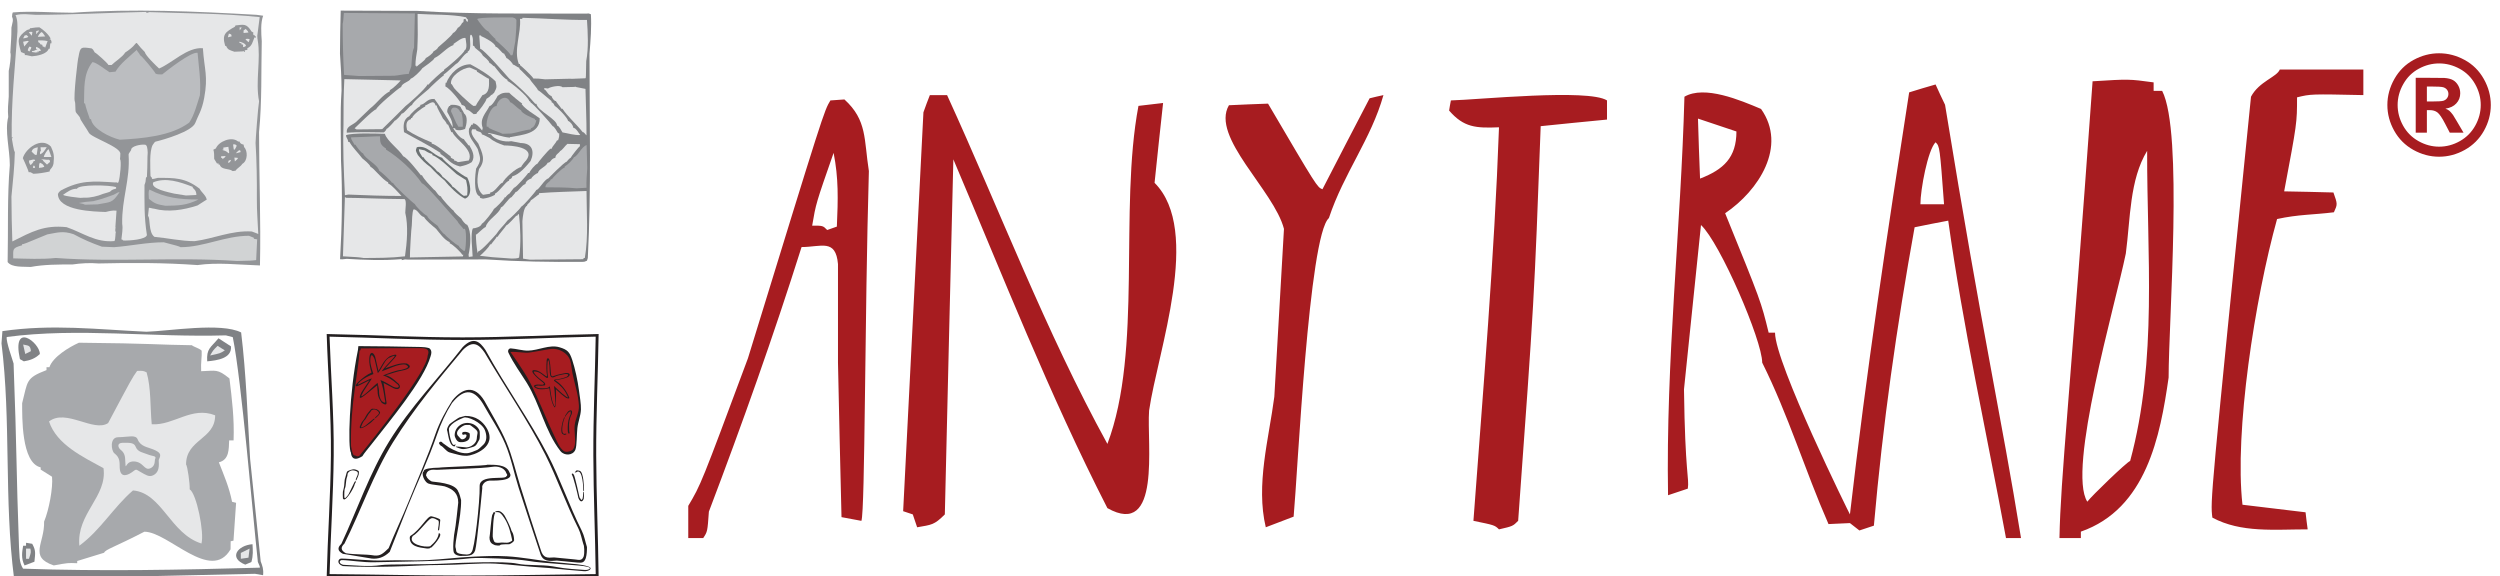 <?xml version="1.0" encoding="UTF-8" standalone="no"?> <svg xmlns="http://www.w3.org/2000/svg" xmlns:xlink="http://www.w3.org/1999/xlink" xmlns:serif="http://www.serif.com/" width="100%" height="100%" viewBox="0 0 217 50" version="1.1" xml:space="preserve" style="fill-rule:evenodd;clip-rule:evenodd;stroke-linejoin:round;stroke-miterlimit:2;"><rect id="Artboard2" x="0" y="0" width="216.542" height="50" style="fill:none;"></rect><clipPath id="_clip1"><rect id="Artboard21" serif:id="Artboard2" x="0" y="0" width="216.542" height="50"></rect></clipPath><g clip-path="url(#_clip1)"><g><rect id="Horizontal" x="0" y="0.611" width="216.542" height="50" style="fill:none;"></rect><path d="M59.741,46.703l0,-2.794c1.102,-1.86 1.102,-1.86 5.181,-12.812c6.595,-21.445 6.595,-21.445 7.157,-22.379c0.404,-0.03 0.813,-0.06 1.217,-0.086c1.983,1.802 1.689,3.465 2.123,6.216c-0.366,12.631 -0.327,29.48 -0.649,30.362c-0.583,-0.115 -1.152,-0.223 -1.727,-0.322c-0.112,-4.473 -0.212,-8.943 -0.306,-13.412l0,-8.554c-0.198,-2.235 -1.456,-1.478 -3.161,-1.478c-2.445,7.74 -5.128,15.284 -8.045,22.966c-0.123,1.736 -0.123,1.736 -0.491,2.293l-1.299,-0Zm12.059,-26.738c-0.37,-0.38 -0.37,-0.38 -1.304,-0.38c0.325,-1.916 0.325,-1.916 1.86,-6.315c0.434,2.181 0.39,4.012 0.283,6.399c-0.283,0.099 -0.56,0.196 -0.839,0.296Zm102.32,26.738c-1.715,-9.292 -3.725,-18.288 -5.014,-27.551c-0.977,0.181 -1.956,0.378 -2.918,0.575c-1.565,8.675 -2.754,17.016 -3.535,25.9c-0.419,0.141 -0.838,0.279 -1.258,0.417c-0.275,-0.22 -0.56,-0.43 -0.821,-0.64l-0,-0.756c1.423,-12.349 3.238,-24.434 5.141,-36.63c0.751,-0.236 1.518,-0.465 2.293,-0.686c0.261,0.589 0.538,1.174 0.822,1.762c3.334,20.427 4.833,26.739 6.594,37.609l-1.304,-0Zm-7.429,-28.973c-0,-1.273 0.643,-4.712 1.317,-5.382c0.361,0.363 0.361,0.363 0.735,5.382l-2.052,-0Zm12.07,28.973c0.098,-5.308 0.883,-11.849 2.875,-39.647c3.159,-0.197 3.159,-0.197 5.299,0.095l0,0.737l0.741,0c1.841,3.58 0.56,19.869 0.56,24.884c-0.728,5.088 -1.931,11.387 -7.617,13.374l0,0.557l-1.858,-0Zm2.417,-3.157c-1.761,-2.737 2.429,-17.088 3.343,-21.543c0.403,-3.033 0.317,-6.387 1.851,-8.911c-0.023,8.981 0.915,18.089 -1.475,26.919c-0.313,0.111 -3.328,3.015 -3.719,3.535Zm-51.065,2.403c-0.376,-0.363 -0.376,-0.363 -2.22,-0.741c0.837,-11.316 1.816,-22.911 2.22,-34.159c-2.012,0.084 -3.059,0.014 -4.33,-1.453c0.042,-0.294 0.098,-0.586 0.154,-0.88c2.319,-0.056 11.93,-1.035 13.551,-0l0,1.662c-1.928,0.182 -3.841,0.378 -5.756,0.573c-0.558,15.034 -0.558,15.034 -1.956,34.257c-0.461,0.462 -0.461,0.462 -1.663,0.741Zm67.775,-39.916l7.251,-0l-0,2.222c-4.554,-0.097 -4.554,-0.097 -5.756,0.195c-0,2.222 -0,2.222 -1.118,8.16c1.425,0.028 2.85,0.056 4.276,0.098c0.363,1.019 0.363,1.019 0.042,1.718c-1.788,0.223 -3.088,0.182 -4.933,0.586c-1.928,6.916 -3.716,18.498 -3.003,24.799c1.816,0.21 3.647,0.433 5.476,0.657c0.056,0.489 0.112,0.978 0.183,1.481c-2.851,-0 -5.784,0.322 -8.272,-1.02c-0.182,-1.481 -0.182,-1.481 3.353,-36.535c0.7,-1.327 2.25,-1.704 2.501,-2.361Zm-118.28,39.735c-0.125,-0.377 -0.251,-0.755 -0.378,-1.118c-0.279,-0.099 -0.558,-0.195 -0.837,-0.279c0.586,-11.541 1.172,-23.081 1.76,-34.62c0.181,-0.505 0.363,-1.007 0.559,-1.496l1.494,-0c4.569,9.989 8.579,20.566 13.916,30.275c3.074,-8.103 0.992,-20.327 2.696,-29.339c0.713,-0.084 1.426,-0.168 2.138,-0.252c-0.251,2.306 -0.502,4.612 -0.74,6.93c4.149,4.15 0.264,14.642 -0.475,19.77c-0.21,2.877 1.076,11.106 -3.619,8.466c-5.071,-9.919 -9.067,-20.146 -13.371,-30.275c-0.251,10.268 -0.502,20.537 -0.74,30.82c-0.936,0.936 -1.145,0.893 -2.403,1.118Zm30.262,0c-0.88,-3.688 0.264,-7.67 0.741,-11.331c0.279,-4.862 0.558,-9.725 0.837,-14.572c-0.865,-3.339 -6.385,-7.978 -4.777,-10.73c1.132,-0.056 2.263,-0.099 3.394,-0.14c4.262,7.252 4.262,7.252 4.723,7.433c1.355,-2.641 2.725,-5.267 4.093,-7.894c0.392,-0.097 0.796,-0.196 1.202,-0.279c-1.076,3.827 -3.437,6.762 -4.736,10.674c-1.746,1.524 -2.712,22.2 -3.06,25.916c-0.811,0.307 -1.621,0.616 -2.417,0.923Zm50.704,-1.12l-0,0.756c-0.629,0.029 -1.244,0.057 -1.861,0.085c-2.068,-4.723 -3.462,-9.416 -5.754,-14.013c-0,-1.931 -3.662,-10.411 -5.314,-11.946c-0.499,4.752 -0.987,9.498 -1.475,14.265c0.095,7.336 0.47,7.695 0.332,8.618c-0.572,0.184 -1.145,0.376 -1.716,0.573c-0.199,-11.735 1.115,-23.176 1.423,-34.592c1.744,-1.02 4.858,0.306 6.65,1.063c2.292,3.238 -0.207,7.086 -3.117,9.053c3.117,7.669 3.117,7.669 3.777,10.367l0.553,-0c0,2.639 6.485,15.771 6.502,15.771Zm-13.01,-29.145c-0.075,-1.747 -0.126,-3.473 -0.18,-5.209c1.103,0.363 2.217,0.739 3.338,1.118c0,2.262 -1.108,3.301 -3.158,4.091Zm64.148,-10.878c0.772,0 1.509,0.192 2.216,0.578c0.707,0.385 1.264,0.936 1.668,1.656c0.404,0.719 0.606,1.471 0.606,2.254c-0,0.784 -0.199,1.529 -0.595,2.237c-0.397,0.708 -0.95,1.263 -1.66,1.659c-0.708,0.395 -1.453,0.594 -2.235,0.594c-0.781,0 -1.525,-0.199 -2.235,-0.594c-0.708,-0.396 -1.263,-0.951 -1.658,-1.659c-0.396,-0.708 -0.595,-1.453 -0.595,-2.237c0,-0.783 0.202,-1.535 0.606,-2.254c0.404,-0.72 0.961,-1.271 1.667,-1.656c0.708,-0.386 1.447,-0.578 2.215,-0.578Zm0.007,0.881c-0.618,-0 -1.21,0.154 -1.775,0.463c-0.567,0.307 -1.014,0.752 -1.339,1.33c-0.328,0.576 -0.491,1.184 -0.491,1.814c0,0.631 0.161,1.232 0.478,1.802c0.319,0.57 0.762,1.015 1.334,1.335c0.569,0.32 1.167,0.481 1.793,0.481c0.629,0 1.227,-0.161 1.796,-0.481c0.569,-0.32 1.012,-0.765 1.332,-1.335c0.32,-0.57 0.481,-1.171 0.481,-1.802c0,-0.63 -0.162,-1.238 -0.489,-1.814c-0.325,-0.578 -0.774,-1.023 -1.342,-1.33c-0.568,-0.309 -1.161,-0.463 -1.778,-0.463Zm-2.035,6.01l0,-4.762l0.969,-0c0.907,-0 1.414,0.004 1.522,0.013c0.321,0.024 0.57,0.088 0.749,0.189c0.178,0.1 0.325,0.252 0.444,0.456c0.119,0.205 0.18,0.434 0.18,0.685c0,0.341 -0.113,0.635 -0.34,0.88c-0.223,0.245 -0.538,0.396 -0.946,0.455c0.145,0.054 0.257,0.115 0.335,0.179c0.078,0.062 0.186,0.186 0.322,0.365c0.036,0.047 0.153,0.241 0.352,0.581l0.563,0.959l-1.194,-0l-0.401,-0.772c-0.267,-0.519 -0.492,-0.847 -0.668,-0.982c-0.174,-0.135 -0.397,-0.202 -0.668,-0.202l-0.25,0l0,1.956l-0.969,-0Zm0.969,-2.706l0.393,-0c0.558,-0 0.903,-0.022 1.039,-0.064c0.135,-0.043 0.24,-0.117 0.319,-0.225c0.08,-0.109 0.118,-0.23 0.118,-0.367c-0,-0.134 -0.038,-0.253 -0.115,-0.354c-0.076,-0.104 -0.184,-0.178 -0.325,-0.224c-0.142,-0.044 -0.486,-0.065 -1.036,-0.065l-0.393,-0l0,1.299Z" style="fill:#a71c20;"></path><path d="M2.666,23.172c-0.633,-0.042 -1.631,0.07 -2.004,-0.425c0.061,-2.846 -0.043,-5.657 0.19,-8.409c0,-1.353 -0.45,-2.994 -0.138,-4.182c-0.061,-0.617 0,-1.18 0.044,-1.771l-0,-2.23c0.069,-0.286 0.242,-1.397 0.138,-1.597c0.053,-1.084 0.096,-1.172 0.096,-2.161c0.069,-0.399 0.208,-0.659 0.052,-0.937c0.017,-0.269 0.017,-0.269 0.069,-0.382c1.658,-0.139 3.48,0.026 5.181,0.026c5.277,-0.364 10.631,-0.121 15.977,0.182c0.19,0.026 0.381,0.053 0.572,0.078c-0.234,0.625 -0.174,1.485 -0.122,2.205c-0.06,2.612 0.027,5.215 -0.234,7.897c-0,3.81 0.165,7.688 0.078,11.576c-1.84,-0.06 -3.679,-0.286 -5.424,-0.034c-2.889,-0.209 -5.762,-0.209 -8.582,-0.139c-0.755,-0.07 -1.553,-0.017 -2.265,0.086c-1.241,0 -2.482,0 -3.628,0.217" style="fill:#939598;"></path><path d="M20.578,22.653c-5.277,-0.365 -10.553,0.121 -15.741,-0.261c-1.216,0.131 -2.526,0.061 -3.689,0.035c-0,-0.824 -0.104,-0.885 0.764,-1.136l-0,-0.087c0.19,-0.026 0.19,-0.026 2.195,-0.859c0.894,-0.156 1.345,-0.33 2.282,-0.017c0.79,0.433 1.528,0.754 2.456,1.084c0.347,0.009 0.703,0.026 1.059,0.044c1.397,-0.105 2.864,-0.426 4.313,-0.426c1.267,0.33 1.267,0.33 1.458,0.426c2.013,-0 3.861,-0.99 5.935,-0.99c0.139,0.052 0.278,0.113 0.425,0.173l0,0.087c0.097,0.018 0.192,0.035 0.287,0.052c-0.034,0.6 -0.06,1.198 -0.087,1.797c-0.433,0.052 -0.433,0.052 -1.657,0.078" style="fill:#d1d3d4;"></path><path d="M22.348,3.395c0.012,0.049 0.038,0.063 0.018,0.079c0.295,1.657 -0.217,3.61 0.121,5.319c-0.087,0.466 -0.313,3.471 -0.304,3.618c0.097,1.536 0.124,3.237 0.113,4.887c-0.007,0.998 0.078,2.004 0.122,3.011c-0.174,-0.053 -0.217,-0.104 -0.564,-0.217c-1.762,-0.105 -3.298,0.625 -4.956,0.841c-1.18,0 -2.386,-0.277 -3.488,-0.372c-0.551,-0.368 -0.35,-1.734 -0.564,-1.805c0.026,-0.244 0.052,-0.486 0.078,-0.721c0.183,0.009 0.321,0.078 0.443,0.078c1.206,0.33 2.551,0.122 3.774,-0.278c0.608,-0.373 0.678,-0.451 0.799,-0.494c-0.033,-0.357 -0.456,-0.643 -0.616,-0.964c-1.259,-0.972 -2.196,-0.937 -3.628,-0.937c-0.373,0.096 -0.373,0.096 -0.52,0.096c0.008,-0.026 0.017,-0.052 0.026,-0.078c-0.053,-0.061 -0.095,-0.122 -0.139,-0.173c-0.009,-0.739 -0.113,-2.092 0.182,-2.691c0.051,-0.05 0.171,-0.277 0.243,-0.295c0.769,-0.184 3.181,-0.889 3.463,-1.632c0.256,-0.674 0.562,-1.033 0.772,-2.16c0.356,-1.916 0.013,-2.438 -0.113,-4.322c-1.354,-0.113 -2.681,1.302 -3.801,1.761c-0.304,-0.277 -1.189,-1.136 -1.241,-1.431c-1.211,-1.191 -0.207,-0.909 -1.701,0.043c-0.235,0.397 -0.911,0.802 -1.18,1.085l-0.278,-0c-0.034,-0.138 -1.087,-1.085 -1.18,-1.085c-0.148,-0.26 -0.148,-0.26 -0.277,-0.356c-0.903,-0.13 -0.99,-0.164 -1.137,0.729c-0.053,0 -0.462,3.553 -0.321,3.87c0.072,0.164 0.022,0.762 0.087,0.929c0.042,0.109 0.402,0.435 0.381,0.565c-0.011,0.072 0.647,1.016 0.747,1.223c0.207,0.433 2.87,1.255 2.733,1.874c0,0.145 -0.006,0.242 -0.026,0.426c0.147,0.148 0,1.57 -0.113,1.926c-0.063,0.256 -0.176,0.023 -0.287,0.096c-1.986,-0.13 -3.045,-0.208 -4.754,0.703c-0.053,0.095 -0.096,0.053 -0.139,0.148c-0.035,0 -0.07,0.138 -0.096,0.138c-0,1.492 3.193,1.536 4.148,1.571c0.295,-0.07 0.582,-0.157 0.938,-0.113c-0.035,0.469 -0.07,0.937 -0.097,1.405c0.051,0.092 -0.079,0.297 0.039,0.464c-0.048,0.048 -0.016,0.559 -0.116,0.769c-1.64,0.156 -2.734,-0.72 -4.157,-1.206c-1.961,-0.208 -3.028,0.398 -4.712,1.24c-0.052,-1.319 -0.064,-2.441 -0.078,-3.896c0.13,-1.319 0.269,-2.603 0.295,-3.87c-0.096,-0.026 -0.235,-1.093 -0.26,-1.18c0.086,-0.027 0.086,-0.027 0.086,-0.079l-0.095,0c-0.052,-3.124 0.286,-6.135 0.495,-9.19c-0,-0.546 0.034,-0.989 -0.166,-1.432c0.704,-0.147 0.964,-0.06 1.745,-0.026c3.202,0 6.361,-0.182 9.615,-0.251l0,0.096c0.086,-0.027 0.174,-0.053 0.261,-0.078c3.158,0.112 6.378,0.103 9.572,0.433c-0.07,0.539 -0.139,1.076 -0.209,1.623l0.017,0.286Z" style="fill:#e6e7e8;"></path><path d="M10.685,20.874c-0.043,-0.069 -0.043,-0.069 -0.147,-0.096c0.042,-0.462 0.146,-0.884 0.069,-1.345c-0.052,-2.157 0.702,-3.822 0.555,-6.005c-0.008,-0.135 0.218,-0.326 0.226,-0.451c0.02,-0.283 0.804,-0.462 1.189,-0.417c0.185,-0.001 0.232,0.318 0.243,0.695c-0.044,0.494 -0,0.867 -0.069,2.117c-0.027,0.009 -0.053,0.018 -0.079,0.026c-0.034,0.399 -0.034,0.399 -0.13,0.651c-0,1.466 -0.043,2.768 0.209,4.348c-0.067,0.391 -1.5,0.503 -2.066,0.477" style="fill:#e6e7e8;"></path><path d="M14.355,17.861c-0.754,-0.129 -0.928,-0.19 -1.431,-0.598c-0.001,-0.269 -0.078,-0.634 0.052,-0.807c1.405,0.72 2.594,0.859 4.252,0.859c-1.059,0.529 -1.761,0.529 -2.873,0.546" style="fill:#bbbdc0;"></path><path d="M7.378,17.767c-0.138,-0.069 -0.138,-0.069 -0.537,-0.148c0.399,-0.078 0.798,-0.13 1.249,-0.156c0.755,-0.191 0.755,-0.191 1.788,-0.564c0.33,-0.191 0.33,-0.191 0.503,-0.225c-0.651,0.988 -0.754,0.841 -1.917,1.067c-0.365,0.008 -0.73,0.017 -1.086,0.026" style="fill:#bbbdc0;"></path><path d="M6.815,17.159c-0.153,-0.027 -1.12,-0.105 -1.345,-0.243c0.338,-0.235 0.746,-0.556 1.214,-0.53c0.131,-0.399 2.925,-0.329 3.394,-0.138l0,0.121c-0.153,0.042 -0.374,0.093 -0.478,0.226c-0.075,0.096 -0.544,0.183 -0.659,0.234c-0.455,0.2 -1.128,0.347 -1.563,0.33c-0.226,-0.009 -0.344,0.039 -0.563,-0" style="fill:#e6e7e8;"></path><path d="M16.144,16.969c-0.348,-0.061 -0.695,-0.113 -1.033,-0.165c-0.408,-0.105 -2.109,-0.408 -1.805,-0.981c1.084,-0.443 2.291,-0.043 3.41,0.391c-0,0.189 0.33,0.204 0.33,0.711c-0.304,0.009 -0.607,0.027 -0.902,0.044" style="fill:#e6e7e8;"></path><path d="M2.901,15.085c-0.283,-0.133 -0.147,-0.139 -0.416,-0.139c-0,-0.139 -0.504,-1.223 -0.504,-1.223c0.26,-0.868 1.614,-1.865 2.439,-0.998c0.251,0.547 0.303,0.781 0.225,1.466c-0.08,0.447 -0.338,0.447 -0.338,0.695c-0.521,0.113 -0.92,0.182 -1.406,0.199" style="fill:#939598;"></path><path d="M20.196,14.851c-0.338,-0.269 -0.963,-0.07 -1.128,-0.565l-0.096,0l0,-0.095l-0.138,0c-0.087,-0.139 -0.165,-0.269 -0.243,-0.399c-0,-0.217 0.009,-0.642 -0.078,-0.79c0.069,-0.043 0.147,-0.086 0.226,-0.121c0.233,-0.599 1.379,-1.085 1.935,-0.59c0.034,-0.009 0.069,-0.018 0.103,-0.018c0.061,0.13 0.122,0.243 0.365,0.278c0.009,0.069 0.026,0.138 0.043,0.208c0.322,0.321 0.339,1.198 -0.156,1.467c-0.156,0.26 -0.425,0.347 -0.581,0.59c-0.087,0.009 -0.174,0.017 -0.252,0.035" style="fill:#939598;"></path><path d="M2.857,14.573c0.018,-0.139 0.018,-0.139 0.087,-0.217c0.079,0.078 0.079,0.078 0.105,0.217l-0.192,-0" style="fill:#e6e7e8;"></path><path d="M3.379,14.573c0.017,-0.33 0.017,-0.33 0.086,-0.452c0.165,0.088 0.278,0.096 0.382,0.357c-0.191,0.069 -0.191,0.069 -0.468,0.095" style="fill:#e6e7e8;"></path><path d="M2.666,14.338c-0.164,-0.199 -0.129,-0.234 -0.156,-0.399c0.347,-0.095 0.347,-0.095 0.495,-0.086c0.008,0.034 0.026,0.069 0.044,0.104c-0.053,0.009 -0.096,0.017 -0.139,0.034c-0.018,0.148 -0.165,0.226 -0.244,0.347" style="fill:#e6e7e8;"></path><path d="M4.081,14.287c-0.347,-0.321 -0.347,-0.321 -0.373,-0.417c-0.096,-0 -0.096,-0 -0.096,-0.052c0.157,0.017 0.313,0.035 0.469,0.052c0.095,-0.012 0.163,-0.028 0.243,0.053c0,0.043 0.009,0.086 0.018,0.13c-0.088,0.078 -0.174,0.156 -0.261,0.234" style="fill:#e6e7e8;"></path><path d="M19.823,14.149c-0.026,-0.07 -0.026,-0.07 0.026,-0.209c0.07,-0.026 0.139,-0.051 0.209,-0.069c-0.062,0.182 -0.114,0.217 -0.235,0.278" style="fill:#e6e7e8;"></path><path d="M20.387,14.01c-0.017,-0.113 -0.035,-0.226 -0.043,-0.33c0.086,-0 0.182,0.008 0.277,0.017c0.009,0.017 0.018,0.043 0.026,0.069c-0.086,0.078 -0.173,0.157 -0.26,0.244" style="fill:#e6e7e8;"></path><path d="M19.302,13.818l0,-0.096c-0.043,-0.016 -0.078,-0.025 -0.113,-0.034l0,-0.121c0.13,-0.009 0.261,-0.018 0.4,-0.026c-0.087,0.147 -0.087,0.147 -0.287,0.277" style="fill:#e6e7e8;"></path><path d="M3.804,13.628c-0,-0.157 0.312,-0.642 0.416,-0.677c0.078,0.226 0.156,0.451 0.243,0.677l-0.659,0" style="fill:#e6e7e8;"></path><path d="M3.048,13.444c-0.104,-0.096 -0.208,-0.191 -0.304,-0.278c0.087,-0.278 0.243,-0.321 0.538,-0.381c-0.035,0.216 -0.069,0.433 -0.095,0.658c-0.053,0.001 -0.096,0.001 -0.139,0.001" style="fill:#e6e7e8;"></path><path d="M3.474,13.393l-0,-0.236c0.025,-0.016 0.052,-0.025 0.078,-0.034c-0.018,-0.113 -0.026,-0.225 -0.035,-0.338c0.174,-0.009 0.356,-0.009 0.538,-0.009c-0.156,0.243 -0.295,0.52 -0.581,0.617" style="fill:#e6e7e8;"></path><path d="M19.823,13.306c-0.174,-0.226 -0.39,-0.234 -0.546,-0.295c0.034,-0.017 0.078,-0.026 0.12,-0.034c-0.008,-0.061 -0.017,-0.113 -0.017,-0.166c0.148,-0.025 0.295,-0.052 0.443,-0.069c0.018,0.235 0.069,0.321 0.069,0.512c-0.026,0.018 -0.051,0.035 -0.069,0.052" style="fill:#e6e7e8;"></path><path d="M20.483,13.306c0.034,-0.078 0.399,-0.486 0.399,-0.105c-0.139,0.035 -0.269,0.069 -0.399,0.105" style="fill:#e6e7e8;"></path><path d="M20.291,12.977c-0.025,-0.147 -0.043,-0.295 -0.06,-0.442c0.104,-0 0.173,-0.044 0.312,0.095c-0.017,0.131 -0.113,0.226 -0.156,0.348c-0.035,-0 -0.07,-0.001 -0.096,-0.001" style="fill:#e6e7e8;"></path><path d="M10.399,12.127c-0.851,-0.2 -2.396,-0.955 -2.499,-1.788l-0.096,-0c-0.182,-0.503 -0.329,-0.929 -0.426,-1.363l-0.086,0c0.044,-1.31 -0.095,-2.525 0.729,-3.583c0.321,-0 1.093,0.633 1.484,0.876c0.173,-0.018 0.347,-0.035 0.52,-0.052c0.401,-0.696 1.25,-1.34 1.84,-1.884c0.041,0.123 0.213,0.272 0.304,0.469c0.122,0.026 1.258,1.389 1.336,1.588c0.191,0.07 0.191,0.07 0.573,0.07c0.408,-0.331 2.534,-2.005 3.072,-1.875c0.095,1.18 0.304,2.413 0.2,3.688c-0.225,0.694 -0.486,1.736 -0.929,2.369c-1.588,1.189 -4.122,1.38 -6.022,1.485" style="fill:#bbbdc0;"></path><path d="M2.762,4.888c-0.521,-0.121 -0.521,-0.121 -0.607,-0.095l-0,-0.139c-0.113,-0.053 -0.226,-0.095 -0.33,-0.139c-0.304,-1.05 -0.356,-1.275 0.512,-1.909c0.078,-0.026 0.156,-0.052 0.234,-0.069c0.009,-0.035 0.017,-0.061 0.035,-0.088c0.112,0.018 0.347,-0.078 0.815,-0.078c0.287,0.174 0.773,0.573 0.972,0.972c-0.078,0.044 -0.078,0.044 -0.078,0.087l0.096,0c0.069,0.191 0.069,0.191 0.052,0.33l-0.095,0c-0.018,0.156 -0.035,0.313 -0.053,0.469l-0.086,-0c-0.156,0.477 -1.025,0.633 -1.467,0.659" style="fill:#939598;"></path><path d="M3.092,4.559c-0.113,-0.017 -0.226,-0.035 -0.33,-0.044c0.009,-0.034 0.017,-0.06 0.034,-0.086c0.227,-0 0.217,-0.078 0.461,-0.156c-0.044,-0.018 -0.087,-0.027 -0.13,-0.035l-0,-0.165c0.104,-0 0.477,0.2 0.399,0.356c-0.295,-0.009 -0.295,-0.009 -0.295,0.035l0.148,-0l-0,0.051c-0.097,0.009 -0.192,0.027 -0.287,0.044" style="fill:#e6e7e8;"></path><path d="M22.201,3.154c0.009,0.008 0.017,0.025 0.026,0.043c-0.017,0.026 -0.026,0.052 -0.035,0.078c-0.035,-0.018 -0.069,-0.026 -0.104,-0.035c-0.165,0.391 -0.2,0.755 -0.616,0.946l0,0.139c-0.078,0.009 -0.156,0.026 -0.234,0.043c0.008,0.035 0.017,0.07 0.025,0.105c-0.025,0.008 -0.052,0.025 -0.069,0.043c-0.017,-0.035 -0.034,-0.061 -0.043,-0.087c-0.035,0.035 -0.035,0.035 -0.807,0.061c-0.443,-0.156 -0.564,-0.165 -0.711,-0.495c-0.036,-0.008 -0.062,-0.017 -0.088,-0.017c-0.303,-1.024 0.044,-1.198 0.851,-1.666c0.009,-0.035 0.026,-0.07 0.043,-0.105c0.738,-0.077 0.955,-0.182 1.397,0.53c0.052,0.026 0.104,0.052 0.157,0.087c-0.027,0.112 -0.027,0.112 0.017,0.234c0.017,-0.009 0.044,-0.017 0.069,-0.026c0.017,0.034 0.035,0.078 0.053,0.122l0.069,-0" style="fill:#939598;"></path><path d="M2.528,4.463c-0.043,-0.035 -0.087,-0.069 -0.121,-0.096c0.051,-0.182 0.051,-0.182 0.147,-0.321c0.052,0.009 0.104,0.026 0.164,0.043c-0.016,0.061 -0.034,0.131 -0.043,0.2c-0.035,0.017 -0.069,0.035 -0.104,0.052c0.017,0.017 0.044,0.044 0.069,0.07c-0.043,0.017 -0.078,0.034 -0.112,0.052" style="fill:#e6e7e8;"></path><path d="M3.899,4.185c-0.009,-0.043 -0.017,-0.078 -0.017,-0.113c-0.061,-0.017 -0.122,-0.025 -0.174,-0.034c-0.017,-0.052 -0.035,-0.105 -0.043,-0.157c-0.053,-0.008 -0.105,-0.017 -0.148,-0.026c-0.087,-0.173 -0.121,-0.155 -0.191,-0.191c-0.008,-0.052 -0.017,-0.103 -0.017,-0.156c0.26,0 0.52,-0.017 0.824,0.061c-0.078,0.2 -0.156,0.408 -0.234,0.616" style="fill:#e6e7e8;"></path><path d="M21.099,4.091l-0,-0.234c-0.044,0.008 -0.078,0.017 -0.113,0.025c-0.018,-0.043 -0.026,-0.086 -0.034,-0.121c-0.053,-0.017 -0.105,-0.026 -0.157,-0.034c-0.009,-0.036 -0.018,-0.07 -0.026,-0.105c0.121,0 0.581,0.156 0.581,0.365c-0.112,0.078 -0.112,0.078 -0.251,0.104" style="fill:#e6e7e8;"></path><path d="M2.102,4.037c-0.034,-0.138 -0.069,-0.277 -0.095,-0.416c0.382,-0.079 0.382,-0.079 0.495,-0.052c-0.139,0.156 -0.269,0.312 -0.4,0.468" style="fill:#e6e7e8;"></path><path d="M21.568,3.665c-0.088,-0.087 -0.174,-0.165 -0.261,-0.243c0.087,-0.087 0.182,-0.043 0.356,-0.035c-0.026,0.183 -0.026,0.183 -0.095,0.278" style="fill:#e6e7e8;"></path><path d="M2.007,3.333c0.044,-0.086 0.087,-0.173 0.13,-0.251c0.053,-0.018 0.113,-0.026 0.174,-0.035c0.044,0.043 0.095,0.086 0.147,0.139c-0.078,0.112 -0.347,0.13 -0.451,0.147" style="fill:#e6e7e8;"></path><path d="M19.78,3.24c0.026,-0.113 0.051,-0.226 0.087,-0.33c0.06,0.026 0.13,0.052 0.199,0.078c0.009,0.052 0.026,0.104 0.043,0.165c-0.113,0.026 -0.225,0.052 -0.329,0.087" style="fill:#e6e7e8;"></path><path d="M3.282,3.197c0.097,-0.208 0.148,-0.269 0.313,-0.417c0.122,0.069 0.122,0.069 0.33,0.382c-0.217,0.009 -0.434,0.018 -0.643,0.035" style="fill:#e6e7e8;"></path><path d="M2.762,3.1c-0.087,-0.095 -0.174,-0.191 -0.26,-0.286c0.121,-0.061 0.113,-0.061 0.312,-0.043c-0.018,0.104 -0.035,0.216 -0.052,0.329" style="fill:#e6e7e8;"></path><path d="M3.143,2.962l0,-0.286c0.027,0.008 0.061,0.017 0.096,0.034c0.009,-0.026 0.026,-0.051 0.043,-0.078c0.036,0.009 0.07,0.027 0.114,0.044c-0.183,0.173 -0.209,0.286 -0.253,0.286" style="fill:#e6e7e8;"></path><path d="M21.142,2.865l0,-0.217c0.061,-0.051 0.122,-0.095 0.183,-0.138c0.191,0.191 0.191,0.191 0.242,0.312c-0.147,0.009 -0.286,0.026 -0.425,0.043" style="fill:#e6e7e8;"></path><path d="M20.812,2.633c-0.008,-0.087 -0.017,-0.173 -0.017,-0.251l0.191,-0c-0.061,0.078 -0.122,0.164 -0.174,0.251" style="fill:#e6e7e8;"></path><g><path d="M50.617,22.727c-2.854,0.032 -5.669,-0.025 -8.435,-0.21c-6.697,-0 -6.785,0.04 -7.029,-0c-0.096,0.016 -0.193,0.04 -0.282,0.064l0,-0.088c-1.618,0.136 -3.227,0.072 -4.772,-0.025c-0.429,0.049 -0.429,0.049 -0.582,0.032c0.17,-2.911 0.218,-5.734 0.081,-8.573c0,-2.037 -0.089,-4.068 0.048,-6.049c0,-1.132 -0.065,-2.184 -0.137,-3.219c-0,-1.221 0.032,-2.548 0.064,-3.737c2.224,0.008 4.449,0.017 6.673,0.024c4.828,0.308 9.746,0.211 14.663,0.235c0.124,-0.013 0.212,-0.028 0.283,0.024c0.032,0.008 0.065,0.017 0.097,0.032c0.064,1.1 -0.024,2.257 -0.121,3.422c-0,5.88 0.161,11.791 -0.146,17.736c-0.024,0.073 -0.049,0.154 -0.073,0.234c-0.073,0.025 -0.137,0.049 -0.202,0.082c-0.047,0.004 -0.13,0.021 -0.13,0.016" style="fill:#808285;"></path><path d="M45.983,22.54c-0.193,-0.032 -0.388,-0.065 -0.582,-0.089c-0.024,-1.084 -0.04,-2.168 -0.057,-3.251c0.033,-0.364 0.105,-1.23 0.405,-1.343c0,-0.171 0.249,-0.229 0.331,-0.477c0.097,-0.024 0.567,-0.445 0.712,-0.517l0,-0.097c1.335,-0.106 2.71,-0.13 4.117,-0.187c-0,1.82 0.178,3.947 -0.146,5.816l-0.097,-0c-0.016,0.032 -0.032,0.064 -0.04,0.105c-1.553,0.008 -3.098,0.024 -4.643,0.04" style="fill:#e6e7e8;"></path><path d="M31.563,22.394c-0.469,-0.072 -0.469,-0.072 -1.795,-0.145c0.056,-1.715 0.112,-3.429 0.17,-5.144c0.032,0.016 0.072,0.04 0.112,0.065c1.133,0 3.074,0.097 5.079,0.113c0.178,0.178 0.049,0.849 0.049,1.189c0.267,1.124 0.154,2.556 -0.025,3.777c-1.22,0.145 -2.401,0.138 -3.59,0.145" style="fill:#e6e7e8;"></path><path d="M35.582,22.347c-0.024,-0.137 0.122,-2.693 0.162,-2.79c0.016,-0.315 0.025,-1.205 0.154,-1.383c0.388,-0 0.502,0.575 0.914,0.671c0.146,0.291 0.711,0.744 1.043,1.02c0.284,0.339 0.712,0.97 1.181,1.156l0,0.097c0.258,0.085 1.011,0.804 1.084,0.995l0.097,-0c-0.017,0.048 -0.032,0.097 -0.041,0.146c-1.536,0.024 -3.065,0.056 -4.594,0.088" style="fill:#e6e7e8;"></path><path d="M40.265,21.781c-0.114,-0.106 -0.428,-0.281 -0.428,-0.429c-0.268,-0.113 -1.181,-0.89 -1.221,-1.002c-0.17,-0.041 -0.607,-0.664 -0.623,-0.745c-0.292,-0.218 -0.85,-0.614 -0.914,-0.865c-0.292,-0.122 -0.995,-0.833 -1.068,-1.027c-0.092,-0.021 -1.893,-1.673 -1.893,-1.844l-0.096,0c-0.028,-0.12 -0.959,-1 -1.1,-1.036c-0.144,-0.572 -1.202,-1.006 -1.408,-1.52c-0.171,-0.043 -0.569,-0.58 -0.662,-0.752l-0.09,0c-0.113,-0.267 -0.291,-0.404 -0.291,-0.639c1.706,-0.048 1.99,-0.097 2.515,-0.089c0,0.501 0.009,0.744 0.518,1.059l-0,0.09c1.122,0.696 2.374,1.84 3.122,2.935c0.281,0 2.66,2.859 3.097,3.308c0.04,0.155 0.392,0.483 0.518,0.663c0.315,-0.314 0.203,1.661 0.113,1.869c-0.032,0.008 -0.064,0.016 -0.089,0.024" style="fill:#a7a9ac;"></path><path d="M31.183,6.599c-0.445,-0.033 -0.882,-0.065 -1.318,-0.097c-0.081,-1.48 -0.122,-3.001 -0.122,-4.44c0.049,-0.195 0.049,-0.195 0.105,-0.939c2.055,0.009 4.109,0.025 6.163,0.041c-0.024,0.986 -0.049,1.982 -0.073,2.976c-0.194,0.397 -0.186,1.101 -0.234,1.61c-0.098,0.331 -0.194,0.469 -0.219,0.663c-0.452,0.016 -0.897,0.138 -1.277,0.162c-1.182,-0 -1.768,0.024 -3.025,0.024" style="fill:#a7a9ac;"></path><path d="M40.694,22.299c-0.008,-0.065 -0.016,-0.129 -0.024,-0.187c0.178,-0.784 0.275,-1.989 -0.122,-2.604c-0.152,0 -0.443,-0.402 -0.509,-0.533c-0.234,-0.219 -0.599,-0.502 -0.672,-0.696c-0.081,-0.017 -1.04,-1.023 -1.091,-1.229c-0.291,-0.073 -0.397,-0.485 -0.615,-0.591c-0.364,-0.404 -0.841,-0.857 -1.035,-1.253l-0.097,-0c-0.234,-0.305 -1.168,-1.507 -1.529,-1.642c-0.388,-0.631 -1.415,-1.334 -1.593,-1.949c-0.817,-0.025 -2.831,-0.097 -3.373,0.121c0,0.21 0.162,0.307 0.202,0.591l0.097,-0c0.275,0.485 0.728,0.905 1.117,1.423c0.154,0.129 0.614,0.469 0.727,0.752c0.195,-0 1.052,1.141 1.513,1.318l0,0.098c0.396,0.202 0.776,0.695 1.165,1.091c-1.553,0 -3.122,-0.056 -4.619,-0.121c-0.105,0.016 -0.202,0.033 -0.298,0.057c-0.097,-2.087 -0.187,-4.125 -0.122,-6.139l-0,-0.089c-0.008,-1.302 0.008,-2.613 0.073,-3.85c1.625,0.032 3.259,0.073 4.893,0.114c-0.211,0.258 -0.664,0.695 -0.947,0.848l0,0.098c-0.655,0.331 -1.099,1.019 -1.706,1.488c-0.413,0.388 -0.825,0.784 -1.229,1.181c-0.437,0.339 -0.85,0.38 -0.801,0.922c1.035,-0.065 2.102,-0.049 3.211,-0.024c0.105,-0.065 0.218,-0.211 0.243,-0.308c0.106,0 0.665,-0.628 0.703,-0.704c0.154,-0.032 0.55,-0.493 0.615,-0.622c0.238,-0 0.618,-0.642 0.898,-0.752c0.064,-0.283 1.148,-1.108 1.431,-1.367c0.151,-0.179 1.162,-1.122 1.319,-1.189l-0,-0.097c0.185,-0.114 0.185,-0.114 1.084,-0.923c0.177,0 0.694,-0.905 0.994,-0.962l0,-0.097c0.404,-0.169 0.113,-1.067 0.234,-1.447l0.097,-0c0.187,0.331 0.098,0.526 0.122,0.938c0.032,0.008 0.073,0.016 0.113,0.032c0.041,0.267 0.542,0.404 0.752,0.833c0.129,0.13 0.518,0.389 0.574,0.639c0.201,0.058 0.295,0.283 0.421,0.283c0.194,0.227 0.752,1.028 1.141,1.181l-0,0.097c0.258,0.089 1.795,1.334 1.892,1.747c0.073,0.016 0.081,0.008 0.137,0.146c0.146,-0 1.775,1.834 1.893,2.03c0.123,-0 0.397,0.485 0.469,0.614l0.097,0c0.016,0.235 -0.008,0.356 -0.097,0.615l-0.089,-0c-0.161,0.321 -0.351,0.435 -0.501,0.76c-0.016,-0.016 -0.033,-0.032 -0.049,-0.048c-0.262,0.174 -1.156,1.268 -1.156,1.318c-0.172,0.043 -0.657,0.619 -0.704,0.808l-0.097,0c-0.044,0.103 -1.064,1.279 -1.23,1.279c-0.137,0.17 -0.275,0.339 -0.404,0.517c-0.023,-0.023 -0.304,0.22 -0.332,0.332c-0.015,-0.016 -0.032,-0.033 -0.048,-0.048c-0.082,0.246 -0.822,0.965 -0.963,1.043c-0.024,0.121 -0.832,1.196 -1.043,1.278c-0.089,0.283 -0.55,0.388 -0.776,0.404c-0.227,0.405 -0.041,1.852 -0.024,2.434c-0.113,0.008 -0.227,0.024 -0.332,0.041Zm0.752,-0.372c-0.089,-0.558 -0.129,-1.043 -0.138,-1.561c0.116,0 0.598,-0.567 0.85,-0.663c0.133,-0.632 1.184,-1.139 1.326,-1.707c0.208,0 0.648,-0.811 0.939,-0.897c-0,-0.038 0.28,-0.302 0.331,-0.429c0.215,-0 0.493,-0.587 0.858,-0.704c-0,-0.226 0.331,-0.437 0.517,-0.477c0,-0.114 0.403,-0.442 0.566,-0.47c0.053,-0.368 0.654,-0.495 0.849,-0.897c0.296,-0 0.224,-0.336 0.664,-0.428c-0,-0.292 0.299,-0.38 0.412,-0.583c0.219,-0.109 0.398,-0.432 0.631,-0.623c0.356,0.008 0.72,0.017 1.084,0.025l-0,0.185c-0.073,0 -0.759,0.89 -0.801,0.996c-0.057,0.009 -0.259,0.214 -0.332,0.331c-0.251,0.056 -1.604,1.452 -1.61,1.464c-0.347,0.087 -0.809,0.994 -1.035,0.994c-0.069,0.164 -1.133,1.39 -1.325,1.464c-0.038,0.151 -1.127,1.189 -1.181,1.189c-0.308,0.421 -0.697,0.745 -0.971,1.181c-0.227,0.251 -1.286,1.464 -1.585,1.513c-0,0.097 -0,0.097 -0.049,0.097Zm2.977,0.517c-1.796,-0.121 -1.796,-0.121 -2.766,-0.242c0.223,-0.185 0.788,-0.729 0.881,-0.987l0.089,-0c0.13,-0.21 0.445,-0.518 0.477,-0.663l0.089,-0c0.025,-0.097 0.687,-0.849 0.76,-0.995c0.123,0 0.769,-0.744 0.874,-0.849c0.016,0.016 0.032,0.032 0.049,0.048c0.056,-0.121 0.056,-0.129 0.169,-0.186c0.13,1.149 0.187,2.597 0.016,3.778c-0.105,0.105 -0.541,0.088 -0.638,0.096Zm-8.274,-16.644c-0,-0.112 0.019,-0.097 -0.089,-0.097c0,-0.518 0.089,-0.955 0.162,-1.416c0.048,-1.188 0.048,-1.188 0.024,-3.081c1.31,0.088 2.895,0.016 4.205,0.291c0.081,0.146 0.081,0.146 0.178,0.218c-0.024,0.065 -0.04,0.13 -0.056,0.202c-0.098,-0.097 -0.098,-0.097 -0.171,-0.282c-0.056,0.008 -0.105,0.015 -0.153,0.032c-0.037,0.219 0.037,0.24 -0.145,0.331c-0.052,0.136 -0.259,0.397 -0.357,0.397c-0.105,0.178 -0.234,0.396 -0.428,0.469c-0.038,0.19 -1.274,1.229 -1.277,1.229c-0.09,0.186 -0.268,0.275 -0.429,0.38c-0,0.142 -0.49,0.493 -0.655,0.567c-0.059,0.233 -0.653,0.577 -0.809,0.76Zm-5.201,5.434c-0.057,-0.032 -0.113,-0.064 -0.169,-0.097c0.228,-0.195 1.584,-1.591 1.875,-1.649c0,-0.202 1.875,-1.795 2.168,-1.942c0.084,-0.361 0.688,-0.42 0.842,-0.727c0.193,-0.025 0.853,-0.663 0.994,-0.898c0.139,-0.098 1.052,-0.73 1.052,-0.881c0.616,-0.287 1.037,-0.914 1.657,-1.133l0,-0.097c0.343,-0.217 0.695,-0.553 1.035,-0.518c0.017,0.162 0.219,0.963 -0.088,1.084c-0,0.239 -1.689,1.643 -1.755,1.658c-0.016,0.032 -0.025,0.065 -0.032,0.105c-0.159,0.032 -1.239,1.067 -1.36,1.222c-0.015,-0.017 -0.032,-0.033 -0.048,-0.049c-0.181,0.422 -1.886,1.893 -1.917,1.893c0,0.024 -1.8,1.776 -2.029,2.005c-0.745,0.009 -1.489,0.017 -2.225,0.024" style="fill:#e6e7e8;"></path><path d="M40.363,17.242c-0.551,-0.253 -1.398,-1.083 -1.756,-1.56c-0.477,-0.396 -0.873,-0.769 -1.229,-1.165c-0.501,-0.364 -0.761,-0.639 -1.108,-1.06c-0.186,-0.371 -0.218,-0.363 -0.089,-0.679c0.889,-0.218 1.399,0.688 2.192,0.915c0.149,0.297 1.794,1.605 2.183,1.714c0.243,0.42 0.51,1.601 -0.193,1.835" style="fill:#6c7273;"></path><path d="M41.924,17.243c-0.181,-0.059 -0.284,-0.012 -0.284,-0.21c-0.59,-0.146 -0.38,-2.021 -0.315,-2.394c0.493,-0.76 0.38,-0.881 0.146,-1.698c-0.38,-0.696 -0.874,-1.059 -0.761,-1.755c0.194,-0.307 0.194,-0.307 0.178,-0.348c0.049,-0.008 0.106,-0.016 0.162,-0.024l-0,-0.113c0.283,-0 0.566,0.348 0.801,0.63c0.015,-0.072 0.032,-0.145 0.048,-0.218c-0.291,-0.824 0.267,-1.27 0.59,-1.908c0.217,-0 0.594,-0.661 0.704,-0.882c0.34,-0.235 0.469,-0.292 1.003,-0.275c0.046,0.08 1.086,0.947 1.132,0.938c-0.016,0.017 -0.032,0.032 -0.048,0.049c0.332,0.469 1.035,0.84 1.569,1.237c-0,1.351 -1.48,1.415 -2.516,1.625c-0.039,-0.052 -0.121,0.116 -0.097,0.049c-0.695,-0.064 -1.229,-0.315 -1.82,-0.404c-0.024,0.016 -0.048,0.032 -0.073,0.048c0.09,0.024 0.187,0.049 0.284,0.073c0.259,0.461 1.173,0.696 1.755,0.591c0.267,0.048 0.533,0.105 0.801,0.161c1.031,0 1.238,0.733 0.873,1.561c-0.38,0.461 -0.987,1.181 -1.585,1.326c-0.041,0.187 -0.121,0.211 -0.283,0.284l0,0.097c-0.299,0.072 -0.809,0.922 -1.229,1.132l-0,0.097c-0.365,0.202 -0.696,0.283 -1.035,0.331" style="fill:#808285;"></path><path d="M40.265,17.001c-0.396,-0.219 -0.728,-0.696 -0.994,-0.801c-0.049,-0.21 -0.777,-0.825 -0.85,-0.849c-0.05,-0.127 -0.362,-0.477 -0.477,-0.477c-0.251,-0.392 -1.04,-0.878 -1.181,-1.229l-0.088,-0c-0.146,-0.244 -0.332,-0.47 -0.308,-0.697c0.162,0.034 0.323,0.066 0.493,0.106c0.122,0.073 0.405,0.267 0.663,0.308l0,0.097c0.607,0.226 1.529,1.148 2.104,1.649c0.274,0.17 0.549,0.348 0.824,0.526c0.105,0.485 0.17,0.752 0.097,1.326c-0.097,0.009 -0.194,0.024 -0.283,0.041" style="fill:#e6e7e8;"></path><path d="M41.924,16.911c-0.64,-0.502 -0.51,-1.585 -0.341,-2.248c0.615,-0.785 0.276,-1.383 -0.064,-2.201c-0.235,-0.323 -0.793,-0.897 -0.518,-1.245c0.098,0 0.203,0.008 0.307,0.016c0,0.238 0.518,0.125 0.518,0.429c0.235,0.064 0.397,0.186 0.688,0.324c0.323,0.29 0.777,0.476 1.254,0.639c0.582,-0 2.814,0.129 1.892,1.31c-0.036,0.009 -0.428,0.496 -0.428,0.566c-0.413,0.065 -1.457,0.978 -1.61,1.366c-0.256,0 -0.65,0.833 -1.06,0.833c-0.007,0.033 -0.016,0.073 -0.024,0.114c-0.21,0.032 -0.412,0.064 -0.614,0.097" style="fill:#e6e7e8;"></path><path d="M50.052,16.345c-0.923,-0.089 -1.829,-0.081 -2.71,-0.089c0,-0.368 0.409,-0.445 0.469,-0.687c0.032,-0.017 0.073,-0.024 0.113,-0.032c0.017,-0.081 0.842,-0.939 1.092,-0.995l-0,-0.089c0.251,-0.146 0.671,-0.542 0.801,-0.809c0.332,-0.081 0.671,-0.93 1.1,-1.051c0.016,0.662 0.032,1.326 0.056,1.997c-0.032,0.534 -0.088,1.125 -0.064,1.707c-0.292,0.016 -0.574,0.032 -0.857,0.048" style="fill:#a7a9ac;"></path><path d="M48.822,11.492c-0.098,-0.153 -0.297,-0.59 -0.469,-0.59c0,-0.564 -1.669,-1.263 -1.796,-1.892l-0.097,-0c-0.751,-0.882 -1.464,-1.529 -2.272,-2.2c-0.211,-0.233 -2.216,-2.572 -2.507,-2.572c-0.032,-0.389 -0.057,-0.777 -0.081,-1.157c0.057,-0.008 0.113,-0.008 0.178,-0.008c-0.017,0.016 -0.032,0.033 -0.049,0.048c0.299,0.118 1.278,0.626 1.278,0.923c0.304,0.076 0.547,0.614 0.761,0.614c0.015,0.097 0.161,0.243 0.185,0.38c0.154,0.026 0.567,0.466 0.567,0.567c0.178,0.024 0.332,0.218 0.566,0.283l-0,0.097c0.056,0.008 0.695,0.704 0.865,0.833c0.182,0.318 0.657,0.782 0.744,1.011c0.107,0.015 0.968,0.786 1.181,0.946l-0,0.097c0.154,0.073 0.154,0.089 0.283,0.331c0.154,0.039 1.14,1.048 1.14,1.279c0.162,0.064 0.429,0.331 0.47,0.614c0.21,0 0.428,0.396 0.598,0.623c-0.486,0.038 -1.043,-0.143 -1.545,-0.227" style="fill:#e6e7e8;"></path><path d="M50.909,11.751c-0.124,-0.104 -0.196,-0.283 -0.332,-0.283c-0.534,-0.679 -1.334,-1.382 -1.755,-2.03l-0.089,0c-0.072,-0.146 -0.453,-0.566 -0.477,-0.663c-0.157,-0 -0.341,-0.271 -0.38,-0.428c-0.348,-0.13 -0.413,-0.502 -0.655,-0.607c0.008,-0.033 0.024,-0.065 0.04,-0.097c0.097,0.007 0.202,0.024 0.307,0.04c0.163,-0.13 1.028,-0.34 1.254,-0.113c0.348,-0.008 0.696,-0.017 1.043,-0.025c-0.016,0.065 0.047,-0.103 0.097,0c0.283,0.057 0.567,0.114 0.858,0.171c0.024,1.277 0.097,2.693 0.089,4.035" style="fill:#e6e7e8;"></path><path d="M43.622,11.614c-0.379,-0.189 -0.696,-0.252 -1.197,-0.509c-0.016,-0.041 -0.024,-0.073 -0.033,-0.106l-0.145,0c-0.1,-0.462 0.315,-1.796 0.857,-1.796c0.081,-0.606 0.881,-1.075 1.181,-0.331c0.259,0.073 0.558,0.494 0.947,0.703c-0,0.253 0.963,0.664 1.188,0.745c0.03,0.118 0.025,0.113 0.137,0.113c-0.072,0.259 -0.145,0.607 -0.477,0.704l0,0.097c-0.566,0.049 -1.156,0.266 -1.698,0.356c-0.259,0.008 -0.509,0.016 -0.76,0.024" style="fill:#a7a9ac;"></path><path d="M41.115,9.909c-0.284,-0.235 -0.413,-0.365 -0.664,-0.421c-0.058,-0.262 -0.115,-0.323 -0.372,-0.38c-0.066,-0.266 -1.02,-1.426 -1.423,-1.61c0.008,-0.113 0.016,-0.226 0.024,-0.331c0.016,0.016 0.032,0.032 0.049,0.048c0.323,-0.833 1.14,-1.634 2.102,-1.634c0.647,0.348 1.578,0.874 2.184,1.481c0.097,0.517 0.146,0.469 -0.137,1.01c-0.121,0.073 -0.121,0.073 -0.179,0.186c-0.015,-0.015 -0.032,-0.032 -0.048,-0.048c-0.105,0.178 -0.267,0.267 -0.428,0.372c-0,0.2 -0.676,1.091 -0.825,1.189c-0,0.154 -0.135,0.111 -0.283,0.138" style="fill:#808285;"></path><path d="M41.115,9.204c-0.225,-0.068 -1.747,-1.526 -1.748,-1.634c-0.105,-0.184 -0.162,-0.299 -0.21,-0.275c-0.145,-0.655 1.019,-1.431 1.626,-1.431c0.202,0.088 0.404,0.178 0.615,0.266l-0,0.09c0.945,0.59 0.945,0.59 1.043,0.614c0.008,0.494 0.097,1.262 -0.566,1.424c-0.502,0.752 -0.502,0.752 -0.558,0.905c-0.073,0.009 -0.138,0.024 -0.202,0.041" style="fill:#e6e7e8;"></path><path d="M47.31,6.884c-0.639,-0.073 -0.639,-0.073 -1.011,-0.066c-0.055,-0.164 -1.085,-1.132 -1.165,-1.164l-0,-0.097l-0.097,0c-0.477,-1.197 0.219,-2.718 0.097,-3.922l0.194,-0c0.009,-0.033 0.016,-0.066 0.025,-0.09c1.811,0.041 3.712,0.202 5.596,0.186c0.073,1.084 0.154,2.427 -0.064,3.567c-0.025,1.464 -0.025,1.464 -0.065,1.496c-0.817,0.017 -1.076,0.065 -1.335,0.041c0,0.003 -0.097,0.004 -0.097,-0c-0.695,0.016 -1.391,0.032 -2.078,0.049" style="fill:#e6e7e8;"></path><path d="M44.333,4.805c-0.058,-0.235 -1.244,-1.287 -1.326,-1.327l-0,-0.097c-0.06,-0.014 -0.615,-0.605 -0.615,-0.655c-0.283,-0.065 -0.873,-0.898 -0.97,-1.068c0.113,-0.178 2.669,-0.146 3.073,-0.146c0.13,0.049 0.219,0.033 0.332,0.219c-0,0.614 -0,0.614 -0.097,1.844c-0.186,0.922 -0.186,1.084 -0.251,1.213c-0.049,0 -0.097,0.008 -0.146,0.017" style="fill:#a7a9ac;"></path><path d="M39.934,14.453c-0.906,-0.227 -1.044,-0.688 -1.707,-1.092l0,-0.097c-1.067,-0.695 -2.127,-1.205 -3.162,-1.796c-0.065,-0.55 -0.073,-1.123 0.469,-1.391c0.141,-0.246 0.718,-0.762 0.947,-0.873l-0,-0.097c0.493,-0.081 0.541,-0.558 1.229,-0.518c0.233,0.279 1.271,1.882 1.585,2.459c-0,-0.558 -0.275,-0.947 -0.477,-1.327c-0,-0.282 0.056,-0.315 0.169,-0.517l0.098,-0l-0,-0.097c0.315,-0.016 0.445,-0.024 0.8,0.097c0.022,0.079 0.051,0.003 0.098,0.089c0.088,0.219 0.21,0.331 0.307,0.566c0.331,0.235 0.226,0.905 0.08,1.334c-0.315,0.122 -0.574,0.163 -0.833,0.049c-0.016,-0.04 -0.024,-0.073 -0.032,-0.105c-0.065,-0.008 -0.121,-0.017 -0.178,-0.017c0.178,0.268 0.542,0.866 0.938,0.963c0.089,0.17 0.356,0.429 0.381,0.526l0.088,0c0.243,0.413 0.559,0.971 0.203,1.472c-0.332,0.218 -0.647,0.291 -1.003,0.372" style="fill:#808285;"></path><path d="M39.747,14.073c-0.193,-0.121 -0.193,-0.121 -0.331,-0.145l0,-0.089c-0.097,-0.049 -0.194,-0.097 -0.283,-0.146l0,-0.097c-0.429,-0.316 -1.286,-1.076 -1.658,-1.132l0,-0.098c-0.768,-0.314 -1.528,-0.662 -2.143,-1.075c-0.089,-0.404 -0.121,-0.825 0.347,-0.954l0,-0.097l0.09,-0c0.064,-0.275 0.833,-0.857 1.14,-0.995l-0,-0.089c0.258,-0.049 0.752,-0.599 0.898,-0l0.096,-0c0.066,0.307 0.365,0.744 0.543,1.132c0.064,0.065 0.307,0.324 0.356,0.518l0.088,0c0.09,0.218 0.187,0.437 0.284,0.663l0.097,-0c0.242,0.647 1.892,1.521 1.423,2.459c-0.316,0.048 -0.631,0.097 -0.947,0.145" style="fill:#e6e7e8;"></path><path d="M39.788,10.999c-0.283,-0.421 -0.428,-0.931 -0.638,-1.326c-0,-0.526 0.679,-0.389 0.784,0.048l0.097,-0c0.137,0.429 0.154,0.728 0.137,1.278l-0.38,0" style="fill:#a7a9ac;"></path></g><path d="M22.371,48.663c-0.428,-3.89 -1.405,-15.646 -2.165,-19.396c-0.202,-0.052 -0.403,-0.105 -0.603,-0.157c-6.416,0.192 -12.813,-0.682 -19.018,0.14c-0.079,0.385 0.506,1.967 0.594,2.307c0.289,7.647 0.219,9.046 0.472,15.959c0.061,0.612 -0.026,1.25 0.349,1.844c6.826,0.245 13.696,0.105 20.556,-0.087c0.017,-0.184 -0.202,-0.427 -0.185,-0.61Zm0.257,0.059c0.149,0.411 0.261,0.664 0.208,1.206c-0.236,-0.044 -0.472,-0.087 -0.699,-0.122c-6.599,0.148 -13.197,0.297 -19.787,0.445c-0.262,0.053 -0.524,0.105 -0.786,0.157c-0.114,-0.069 -0.228,-0.13 -0.341,-0.192c-0.883,-6.843 -0.254,-13.686 -1.093,-20.407c0.026,-0.358 0.052,-0.717 0.079,-1.066c4.326,-0.629 8.207,-0.149 12.506,0.053c1.976,-0.062 6.485,-0.822 8.216,0.061c0.437,3.569 0.557,7.325 0.78,10.984c0.013,0.211 0.905,8.67 0.917,8.881" style="fill:#808285;"></path><path d="M2.132,49.08c-0.315,-0.629 -0.219,-1.136 -0.123,-1.713l0.253,0l0,-0.254c0.175,0.026 0.35,0.053 0.534,0.088c0.323,0.586 0.271,0.786 0.192,1.556c-0.288,0.105 -0.577,0.209 -0.856,0.323" style="fill:#808285;"></path><path d="M4.666,49.079c-2.202,-0.743 -0.778,-1.931 -0.839,-3.802c0.42,-1.005 0.786,-2.928 0.69,-3.897c-0.332,-0.21 -0.664,-0.42 -0.987,-0.621l-0,-0.192c-1.696,-0.385 -1.6,-4.449 -1.608,-5.568c0.498,-1.923 0.289,-2.176 2.115,-2.875l-0,-0.253l0.253,-0c0.297,-0.892 1.705,-1.74 2.561,-2.124c6.345,0.061 6.983,0.184 9.806,0.218c0.122,0.132 0.647,0.262 0.848,0.473c0.035,0.55 -0.088,0.987 -0.044,1.782c1.293,-0.034 1.39,-0.236 2.456,0.63c0.218,1.8 0.428,3.469 0.358,5.374l-0.384,0c-0.035,0.761 0.017,1.678 -0.892,1.906c0.438,1.127 0.892,2.15 1.145,3.426c0.114,0.026 0.228,0.052 0.349,0.087c-0.078,1.093 -0.157,2.185 -0.226,3.286c-0.088,0.017 -0.166,0.035 -0.245,0.053c-0.009,0.227 -0.009,0.463 -0.009,0.699c-1.704,2.928 -5.41,-1.529 -7.481,-1.529c-2.613,1.354 -3.373,1.529 -3.496,1.826c-0.778,0.236 -1.555,0.472 -2.334,0.717l0,0.192c-0.795,-0.035 -0.795,-0.035 -2.036,0.192" style="fill:#a7a9ac;"></path><path d="M21.289,49.01c-1.495,-0.595 -0.647,-1.678 0.629,-1.774c0.027,0.568 0.07,0.943 -0.096,1.547c-0.183,0.07 -0.358,0.148 -0.533,0.227" style="fill:#808285;"></path><path d="M2.261,48.503l0,-0.883l0.376,0c0.061,0.315 0.061,0.315 -0.122,0.883l-0.254,-0" style="fill:#e6e7e8;"></path><path d="M20.904,48.502l0,-0.507c0.254,-0.131 0.507,-0.253 0.76,-0.376c-0.034,0.263 -0.07,0.525 -0.096,0.787c-0.227,0.026 -0.445,0.062 -0.664,0.096" style="fill:#e6e7e8;"></path><path d="M6.886,47.368c-0.253,-2.806 2.439,-4.248 2.098,-6.73c-1.818,-0.996 -4.064,-2.054 -4.729,-4.055c1.46,-1.145 3.881,0.97 5.13,0.14c2.072,-3.898 2.072,-3.898 2.518,-4.528c0.515,-0.017 0.515,-0.017 0.821,0.123c0.393,1.329 0.306,3.024 0.446,4.51c1.923,0.113 3.461,-1.591 5.506,-0.778c-0,2.097 -2.526,2.071 -2.526,4.265c0.123,0.131 0.341,1.678 0.315,2.158c0.594,0.359 1.284,3.767 1.022,4.703c-2.7,-0.831 -3.426,-4.397 -5.943,-4.607c-1.695,1.46 -2.796,3.426 -4.658,4.799" style="fill:#e6e7e8;"></path><path d="M2.07,31.364c-0.113,-0.07 -0.227,-0.131 -0.34,-0.192c-0.726,-3.33 1.73,-1.433 1.73,-0.446c-0.437,0.419 -0.874,0.55 -1.39,0.638" style="fill:#808285;"></path><path d="M17.985,31.364c-0.07,-1.118 0.289,-1.171 0.979,-2.001c0.358,0.227 0.717,0.464 1.084,0.7c0.096,1.057 -1.224,1.223 -2.063,1.301" style="fill:#808285;"></path><path d="M18.238,30.857c0.254,-0.445 0.254,-0.445 0.648,-0.839c0.21,0.131 0.419,0.262 0.629,0.394c-0.385,0.253 -0.385,0.253 -1.277,0.445" style="fill:#e6e7e8;"></path><path d="M2.192,30.726c-0.06,-0.28 -0.122,-0.551 -0.183,-0.821c0.428,0.104 0.63,0.034 0.673,0.576c-0.166,0.079 -0.332,0.157 -0.49,0.245" style="fill:#e6e7e8;"></path><path d="M10.659,38.433c-0.561,0.008 -0.4,0.444 -0.189,0.606c0.387,0.295 0.39,0.655 0.403,0.982c0.033,0.764 0.029,0.357 0.284,0.162c0.252,-0.194 0.676,-0.153 0.955,-0c0.334,0.182 0.53,0.583 0.835,0.498c0.58,-0.162 0.456,-0.714 0.511,-0.821c0.168,-0.323 -0.197,-0.231 -0.673,-0.431c-0.36,-0.151 -0.826,-0.183 -1.009,-0.646c-0.133,-0.337 -0.412,-0.36 -1.117,-0.35Zm-0.408,-0.482c-0.747,0.01 -0.6,1.184 -0.319,1.399c0.516,0.393 0.439,0.805 0.458,1.242c0.043,1.015 0.791,0.609 1.129,0.349c0.337,-0.259 0.282,-0.19 0.655,0.013c0.444,0.243 0.746,0.488 1.125,0.3c0.704,-0.349 0.418,-1.235 0.492,-1.376c0.225,-0.43 0.142,-0.604 -0.492,-0.87c-0.481,-0.201 -1.101,-0.244 -1.345,-0.86c-0.178,-0.45 -0.763,-0.21 -1.703,-0.197" style="fill:#a7a9ac;"></path><path d="M40.031,48.253c-0.229,0.025 -0.55,-0.124 -0.56,-0.199c-0.269,-0.093 -0.047,-1.81 0,-1.962c0.062,-0.196 0.304,-2.392 0.304,-2.465c-0,-0.803 -0.444,-1.167 -1.176,-1.411c-0.177,-0.06 -1.199,-0.151 -1.313,-0.217c-0.456,-0.056 -0.776,-0.979 -0.494,-1.092c-0.078,-0.233 0.735,-0.309 1.286,-0.312c0.353,-0.063 4.211,-0.171 4.211,-0.256c0.601,0.008 1.665,-0.061 1.932,0.664c0.537,0.845 -1.66,0.695 -1.717,0.713c-0.527,0.03 -0.703,0.501 -0.64,0.624c-0.007,0.118 -0.459,4.96 -0.622,5.439c-0.179,0.528 -0.697,0.468 -1.211,0.474Zm0.472,-0.12c-1.123,-0.052 -0.839,-0.289 -0.955,-0.581c-0.137,-0.292 0.505,-2.657 0.475,-4.149c-0.005,-0.065 -0.179,-0.67 -0.227,-0.686c-0.232,-0.855 -2.199,-0.863 -2.337,-0.932c-0.205,-0.103 -0.398,-0.281 -0.456,-0.477c-0.01,-0.004 -0.017,-0.01 -0.024,-0.012c0.053,-0.716 0.899,-0.482 0.942,-0.514c1.275,-0.077 3.687,-0.089 4.911,-0.273c0.311,-0.046 0.961,0.056 1.113,0.557c0.139,0.157 0.068,0.24 0.01,0.274c-0.084,0.334 -2.328,-0.199 -2.321,0.849c0.036,1.367 -0.468,5.681 -0.706,5.726c-0.051,0.179 -0.284,0.213 -0.425,0.218" style="fill:#231f20;"></path><path d="M37.063,47.613c-0.342,-0.071 -1.29,-0.068 -1.461,-0.689c-0.042,-0.154 -0.07,-0.352 0.045,-0.422c0.842,-0.524 1.444,-1.725 1.791,-1.688c0.066,0.007 0.761,0.179 0.777,0.319c0.007,0.1 -0.094,0.777 -0.086,0.78c0.002,0.024 -0.015,0.058 -0.02,0.101c-0.028,0.005 -0.043,0.022 -0.095,0.031c-0,-0.234 0.148,-0.697 0.033,-0.866c-0.086,-0.017 -0.389,-0.278 -0.633,-0.183c-0.295,0.115 -1.102,1.275 -1.59,1.527c-0.471,0.708 1.039,1.026 1.518,0.89c0.382,-0.326 0.687,-0.672 0.744,-1.132c0.513,0.043 -0.642,1.313 -0.68,1.253c-0.02,-0.033 -0.101,0.068 -0.151,0.074c-0.064,0.008 -0.13,0.002 -0.192,0.005" style="fill:#231f20;"></path><path d="M42.965,47.323c-0.114,-0.079 -0.477,-0.101 -0.477,-0.67c0.037,-0.035 0.153,-1.917 0.266,-2.007c0.032,-0.077 0.075,-0.12 0.094,-0.193l0.089,0c-0,0.071 0.055,0.031 0.055,0.088c-0.181,0.045 -0.212,1.699 -0.223,1.869c-0.034,0.185 0.081,0.615 0.204,0.667c0.111,0.048 0.313,0.045 0.351,0.036c0.311,-0.062 0.634,0.045 0.854,-0.036c0.003,-0.014 0.278,-0.096 0.281,-0.182c-0.111,-0.533 -0.277,-1.307 -0.668,-1.9c-0.137,-0.206 -0.234,-0.362 -0.422,-0.498c-0.151,-0.06 -0.245,-0.04 -0.377,-0.044l0,-0.047c0.053,-0.022 0.079,-0.046 0.154,-0.046c0.232,-0.073 0.508,0.168 0.643,0.38c0.119,0.2 0.522,0.963 0.613,1.343c0.007,0.02 0.202,0.212 0.225,0.819c-0.067,0.187 -0.331,0.298 -0.41,0.337c-0.102,0.018 -0.776,-0.025 -0.817,0.086c-0.022,0.062 -0.414,0.011 -0.435,-0.002" style="fill:#231f20;"></path><path d="M39.888,39.499c-0.304,-0.086 -0.606,-0.14 -0.874,-0.231c-0.299,-0.1 -0.522,-0.482 -0.737,-0.576c-0.06,-0.026 -0.133,-0.137 -0.15,-0.168c-0.066,-0.111 0.067,-0.218 0.168,-0.182c0.082,0.03 0.097,0.075 0.129,0.108c0.009,0.01 0.528,0.378 0.543,0.387c0.463,0.258 0.975,0.522 1.553,0.504c0.287,-0.01 0.678,-0.201 0.905,-0.288c0.115,-0.044 0.441,-0.37 0.447,-0.374c0.45,-0.351 0.381,-0.938 0.215,-1.348c-0.272,-0.673 -1.554,-1.234 -1.855,-1.072c-0.088,0.046 -1.109,0.402 -1.265,0.945c-0.038,0.129 0.218,1.814 0.558,1.337c0.008,-0.012 0.016,0.229 -0.11,0.207c-0.464,-0.084 -0.531,-1.218 -0.6,-1.369c-0.072,-0.157 0.144,-0.475 0.199,-0.552c0.041,-0.055 0.789,-0.577 0.857,-0.592c0.106,-0.025 0.5,-0.135 0.512,-0.135c0.946,-0.005 1.502,0.492 1.822,0.998c1.086,1.721 -1.187,2.458 -1.671,2.466c-0.348,0.003 -0.591,-0.049 -0.646,-0.065" style="fill:#231f20;"></path><path d="M39.566,38.795c-0.011,-0.004 -0.004,-0.029 0.006,-0.036c0.021,-0.018 0.894,0.077 0.907,0.076c0.431,-0.009 0.886,-0.383 0.905,-0.761c0.031,-0.621 0.284,-0.544 -0.437,-1.077c-0.045,-0.034 -0.137,-0.106 -0.173,-0.111c-0.112,-0.014 -0.214,0.014 -0.338,0c-0.2,-0.02 -1.127,0.577 -0.613,1.013c0.046,0.039 0.093,0.1 0.154,0.171c0.144,0.168 0.473,-0.028 0.5,-0.197c0.007,-0.045 0.034,-0.107 -0,-0.132c-0.127,-0.093 -0.159,0.005 -0.293,-0.002c-0.034,-0.002 -0.05,-0.046 -0.056,-0.061c-0.128,-0.313 0.63,-0.204 0.646,-0.012c0.032,0.371 -0.049,0.556 -0.399,0.668c-0.139,0.045 -0.292,0.046 -0.424,0.045c-0.341,0 -0.478,-0.512 -0.481,-0.544c-0.059,-0.703 0.668,-1.34 1.506,-1.056c0.346,0.117 0.651,0.452 0.665,0.707c0.008,0.133 0.019,0.578 -0.032,0.666c-0.337,0.58 -0.229,0.562 -0.943,0.755c-0.608,0.166 -0.751,0.007 -1.1,-0.112" style="fill:#231f20;"></path><path d="M50.185,43.162c-0.012,-0.002 0.002,-0.063 -0.008,-0.063c-0.034,-0.185 -0.433,-1.845 -0.542,-1.882c0.002,-0.12 -0.022,-0.108 0.091,-0.108c0.031,0.027 0.052,0.033 0.076,0.098c0.074,0 0.499,1.95 0.502,1.967c0.014,-0 0.129,0.188 0.132,0.211c0.129,0.024 0.065,-0.058 0.137,-0.111c0.027,-0.217 0.062,-0.351 0.062,-0.586c0.01,-0.002 0.022,-0.002 0.034,-0.002c0.046,0.046 0.017,0.494 0,0.614c-0.155,0.373 -0.36,0.233 -0.484,-0.138" style="fill:#231f20;"></path><path d="M29.838,43.345c-0.024,-0.012 -0.072,-0.069 -0.072,-0.079c-0.008,-0.155 -0.022,-0.479 -0.004,-0.581c0.013,-0.077 0.057,-0.272 0.082,-0.346c0.058,-0.165 0.036,-0.688 0.121,-0.859c0.039,-0.081 0.107,-0.467 0.151,-0.511c0.038,-0.038 0.032,-0.066 0.06,-0.078c0.384,-0.164 0.551,-0.217 0.857,-0.064c0.136,0.067 0.115,0.105 0.118,0.192c0.005,0.225 -0.106,0.385 -0.183,0.593c-0.016,0.043 -0.037,0.048 -0.064,0.096c-0.007,0.01 -0.026,-0.011 -0.028,-0.02c-0.021,-0.214 0.396,-0.649 0.054,-0.789c-0.312,-0.128 -0.525,-0.082 -0.706,0.125c-0.087,0.099 -0.039,0.232 -0.096,0.365c-0.122,0.279 -0.081,0.797 -0.185,0.989c-0.07,0.128 -0.063,0.741 -0.048,0.813c0.004,0.021 0.012,0.016 0.031,0.039c0.051,0.056 0.314,-0.289 0.341,-0.35c0.006,-0.014 0.49,-1.028 0.501,-1.032c0.048,-0.018 0.021,-0.066 0.048,-0.079c0.054,-0.027 0.09,0.033 0.055,0.11c-0.019,0.042 -0.073,0.102 -0.082,0.159c-0.05,0.294 -0.718,1.42 -0.951,1.307" style="fill:#231f20;"></path><path d="M50.633,42.619c0,-0.253 -0.047,-1.887 -0.54,-1.676c-0.082,0.072 -0.101,0.072 -0.197,0.06l0,-0.022c0.046,-0.021 0.07,-0.067 0.096,-0.103c0.034,-0.028 0.033,-0.088 0.329,-0.01c0.342,0.109 0.372,1.429 0.372,1.645c0.017,0.029 0.005,0.058 -0.019,0.098c-0.015,0.003 -0.029,0.005 -0.041,0.008" style="fill:#231f20;"></path><path d="M30.466,39.303c-0.29,-0.391 -0.158,-5.237 0.602,-8.916c0,-0.115 0.038,-0.231 0.038,-0.344c1.648,-0 3.621,0.043 5.423,0.076c0.242,0.004 0.466,0.026 0.731,0.102c0,0.04 0.318,0.137 0.115,0.707c-0.597,2.098 -3.577,5.637 -5.107,7.607c-0.353,0.454 -0.666,0.808 -0.812,1.062c-0.88,0.568 -0.982,-0.105 -0.99,-0.294" style="fill:#231f20;"></path><path d="M30.78,39.521c-0.171,0.126 -0.344,-0.854 -0.314,-0.965c-0.055,-3.544 0.642,-6.217 0.74,-8.119c0.093,0 0.107,-0.11 0.107,-0.194c0.671,0 5.153,-0.043 5.153,-0.026c0.615,0 0.851,0.153 0.656,0.648c-0.037,1.38 -4.646,7.127 -5.921,8.687c-0.185,0.152 -0.349,-0.031 -0.421,-0.031" style="fill:#a71c20;"></path><path d="M31.245,37.145c-0.014,-0.016 -0.029,-0.074 -0.026,-0.082c0.045,-0.115 0.142,-0.354 0.189,-0.422c0.035,-0.052 0.13,-0.178 0.174,-0.224c0.096,-0.101 0.252,-0.488 0.37,-0.584c0.056,-0.046 0.231,-0.303 0.279,-0.321c0.04,-0.015 0.044,-0.036 0.068,-0.036c0.334,0.007 0.472,0.024 0.644,0.235c0.076,0.094 0.049,0.115 0.022,0.178c-0.071,0.166 -0.204,0.245 -0.328,0.371c-0.026,0.026 -0.043,0.022 -0.079,0.048c-0.008,0.006 -0.015,-0.016 -0.012,-0.023c0.054,-0.163 0.501,-0.341 0.298,-0.556c-0.184,-0.194 -0.353,-0.232 -0.553,-0.142c-0.096,0.044 -0.105,0.157 -0.19,0.234c-0.181,0.162 -0.322,0.551 -0.461,0.657c-0.094,0.07 -0.289,0.516 -0.303,0.574c-0.004,0.016 0.003,0.016 0.01,0.038c0.018,0.058 0.323,-0.105 0.363,-0.142c0.008,-0.007 0.694,-0.584 0.704,-0.583c0.041,0.003 0.036,-0.041 0.061,-0.041c0.048,-0.002 0.054,0.054 0.004,0.098c-0.028,0.024 -0.087,0.05 -0.113,0.088c-0.133,0.197 -0.989,0.794 -1.121,0.635" style="fill:#231f20;"></path><path d="M44.13,30.609c-0.08,-0.172 0.024,-0.38 0.213,-0.368c0.466,0.03 1.024,0.202 1.492,0.194c0.918,-0.017 1.851,-0.554 2.732,-0.291c0.7,0.21 0.874,0.41 1.104,1.104c0.251,0.762 0.47,1.769 0.58,2.615c0.059,0.447 0.195,1.236 0.175,1.686c-0.025,0.559 -0.248,1.051 -0.31,1.608c-0.061,0.545 -0.036,1.535 -0.174,1.879c-0.207,0.514 -0.957,0.552 -1.298,0.116c-1.345,-1.72 -1.771,-4.073 -2.926,-5.928c-0.526,-0.847 -1.144,-1.668 -1.588,-2.615" style="fill:#231f20;"></path><path d="M29.755,49.134c-0.585,-0.209 -0.391,-0.648 -0.138,-0.649c0.785,-0.003 2.449,0.218 3.789,0.163c1.229,-0.05 2.487,0.033 3.717,-0.031c1.309,-0.068 2.613,-0.234 3.923,-0.297c0.988,-0.047 1.979,-0.09 2.967,-0.033c1.291,0.075 2.572,0.329 3.857,0.479c0.407,0.048 0.813,0.064 1.22,0.115c0.648,0.081 1.305,0.079 1.945,0.281c0.501,0.157 0.078,0.45 -0.338,0.418c-2.565,-0.198 -2.664,-0.264 -3.707,-0.325c-1.338,-0.079 -2.661,-0.26 -3.999,-0.333c-1.295,-0.069 -3.214,0.114 -4.511,0.116c-1.67,0.001 -2.72,0.104 -4.39,0.139c-1.451,0.03 -2.852,0.044 -4.335,-0.043Zm0.023,-0.111c-0.444,-0.13 -0.297,-0.406 -0.104,-0.407c0.596,-0.001 1.86,0.222 2.875,0.188c0.934,-0.032 4.126,-0.065 5.372,-0.133c0.993,-0.055 1.963,-0.104 2.949,-0.215c0.75,-0.083 4.08,0.074 4.83,0.207c0.96,0.17 1.953,0.206 2.928,0.299c0.309,0.03 0.617,0.04 0.926,0.072c0.492,0.051 0.99,0.05 1.476,0.176c0.381,0.099 0.06,0.282 -0.256,0.262c-1.947,-0.124 -2.036,-0.192 -2.814,-0.316c-1.016,-0.164 -2.171,-0.039 -3.093,-0.237c-1.049,-0.227 -4.908,-0.071 -5.944,-0.013c-2.243,0.126 -5.164,0.042 -5.854,0.144c-1.084,0.16 -2.165,0.027 -3.291,-0.027" style="fill:#231f20;"></path><path d="M29.764,48.072c-0.459,-0.241 -0.505,-0.528 -0.137,-0.861c1.388,-2.974 2.444,-6.129 4.168,-8.922c1.812,-2.938 4.247,-5.442 6.372,-8.164c0.942,-0.957 1.482,-0.462 1.963,0.241c1.771,3.223 3.924,6.233 5.408,9.094c1.074,2.068 1.846,4.391 2.963,6.614c0.221,0.441 0.299,0.942 0.448,1.412c0,0.322 -0.012,0.643 -0.103,0.965c-0.168,0.493 -0.459,0.375 -0.724,0.379c-0.597,-0.058 -1.194,-0.115 -1.791,-0.172c-0.6,0.045 -1.222,0.143 -1.447,-0.655c-0.62,-1.883 -1.256,-3.761 -1.86,-5.649c-0.406,-1.27 -0.65,-2.597 -1.172,-3.824c-0.517,-1.221 -1.285,-2.32 -1.928,-3.48c-0.896,-1.469 -1.791,-1.171 -2.687,-0.068c-0.552,0.861 -0.978,1.786 -1.309,2.755c-0.718,2.101 -1.685,4.108 -2.515,6.167c-0.535,1.328 -1.056,2.664 -1.584,3.996c-0.517,0.504 -1.033,0.631 -1.55,0.586c-0.838,-0.139 -1.677,-0.276 -2.515,-0.414Zm0.265,-0.048c-0.446,-0.234 -0.491,-0.513 -0.134,-0.836c1.418,-2.82 2.537,-6.096 4.22,-8.803c1.87,-3.007 4.042,-5.578 6.052,-7.998c0.915,-0.93 1.44,-0.449 1.907,0.233c1.778,3.013 3.831,6.013 5.253,8.833c1.019,2.021 1.793,4.265 2.877,6.424c0.215,0.428 0.29,0.914 0.435,1.371c0.072,0.078 0.115,0.733 0.026,1.045c-0.163,0.48 -0.571,0.256 -0.829,0.26c-0.58,-0.055 -1.16,-0.111 -1.74,-0.167c-0.582,0.044 -0.953,0.085 -1.171,-0.69c-0.602,-1.829 -1.222,-3.753 -1.78,-5.554c-0.378,-1.224 -0.686,-2.573 -1.192,-3.765c-0.502,-1.185 -1.283,-2.459 -1.908,-3.586c-0.87,-1.427 -1.911,-1.102 -2.781,-0.032c-0.536,0.837 -1.122,1.908 -1.444,2.849c-0.697,2.04 -1.567,3.989 -2.374,5.989c-0.52,1.291 -1.198,2.691 -1.711,3.984c-0.501,0.491 -0.728,0.682 -1.229,0.638c-0.815,-0.134 -1.663,-0.061 -2.477,-0.195" style="fill:#231f20;"></path><path d="M32.249,32.343c-0.124,-0.401 -0.217,-0.801 -0.196,-1.201c0.028,-0.608 0.302,-0.678 0.502,-0.208c0.099,0.422 0.196,0.844 0.295,1.266c0.105,-0.178 0.211,-0.356 0.316,-0.535c0.146,-0.258 0.316,-0.513 0.666,-0.742c0.753,-0.285 0.635,-0.085 0.394,0.185c-0.266,0.288 -0.532,0.576 -0.797,0.863c0.626,-0.2 1.239,-0.514 1.899,-0.415c0.512,0.274 0.129,0.506 -0.382,0.6c-0.492,0.085 -0.982,0.269 -1.474,0.416c0.412,0.094 0.71,0.361 1.005,0.633c0.446,0.3 0.214,0.738 -0.295,0.502c-0.295,-0.157 -0.59,-0.313 -0.885,-0.469c0.077,0.52 0.154,1.04 0.23,1.561c0.087,0.345 -0.044,0.4 -0.393,0.164c-0.193,-0.273 -0.332,-0.546 -0.35,-0.819c0.003,-0.233 -0.048,-0.467 -0.043,-0.699c-0.368,0.295 -0.736,0.59 -1.103,0.884c-0.336,0.253 -0.588,0.388 -0.252,-0.294c0.227,-0.343 0.452,-0.684 0.678,-1.027c-0.27,0.135 -0.539,0.27 -0.808,0.404c-0.452,0.25 -0.495,0.069 -0.131,-0.284c0.353,-0.317 0.713,-0.615 1.124,-0.785Zm0.163,0.121c-0.117,-0.374 -0.29,-0.845 -0.271,-1.22c0.026,-0.567 0.184,-0.512 0.371,-0.074c0.091,0.394 0.183,0.789 0.275,1.183c-0.001,0.125 0.311,-0.369 0.427,-0.608c0.168,-0.241 0.267,-0.541 0.578,-0.694c0.674,-0.332 0.484,-0.123 0.259,0.13c-0.249,0.269 -0.682,0.712 -0.931,1.056c0.585,-0.186 1.454,-0.687 2.07,-0.594c0.478,0.232 0.12,0.339 -0.357,0.462c-0.459,0.036 -1.137,0.305 -1.596,0.486c0.386,0.089 0.882,0.425 1.157,0.679c0.417,0.28 0.2,0.515 -0.275,0.294c-0.276,-0.146 -0.792,-0.488 -1.1,-0.569c0.214,0.486 0.307,1.168 0.379,1.655c0.081,0.322 0.068,0.395 -0.258,0.174c-0.181,-0.254 -0.223,-0.51 -0.239,-0.764c0.025,-0.218 -0.099,-0.654 -0.129,-0.828c-0.343,0.276 -0.73,0.682 -1.073,0.958c-0.314,0.236 -0.494,0.384 -0.137,-0.232c0.211,-0.32 0.51,-0.792 0.72,-1.112c-0.252,0.061 -0.579,0.241 -0.831,0.366c-0.421,0.234 -0.528,0.229 -0.188,-0.101c0.33,-0.296 0.765,-0.487 1.149,-0.647" style="fill:#231f20;"></path><path d="M28.357,28.993c3.932,0.078 7.866,0.293 11.799,0.292c3.933,-0.001 7.87,-0.215 11.804,-0.292c-0.054,3.512 -0.223,7.025 -0.21,10.533c0.014,3.509 0.168,7.018 0.21,10.527c-3.934,0.031 -7.872,0.127 -11.804,0.125c-3.932,-0.003 -7.867,-0.094 -11.799,-0.125c0.085,-3.509 0.333,-7.017 0.366,-10.527c0.033,-3.508 -0.258,-7.021 -0.366,-10.533Zm0.248,0.229c3.85,0.083 7.698,0.288 11.549,0.288c3.85,-0.001 7.699,-0.208 11.552,-0.29c-0.057,3.436 -0.215,6.871 -0.204,10.306c0.012,3.435 0.161,6.87 0.206,10.305c-3.852,0.036 -7.702,0.129 -11.552,0.126c-3.85,-0.002 -7.699,-0.095 -11.549,-0.126c0.09,-3.435 0.327,-6.867 0.359,-10.305c0.032,-3.434 -0.243,-6.868 -0.361,-10.304" style="fill:#231f20;"></path><path d="M44.305,30.551c0.22,0.31 1.205,1.696 1.685,2.615c0.814,1.56 1.414,3.224 2.189,4.805c0.201,0.411 0.373,0.881 0.736,1.162c0.189,0.146 0.51,0.082 0.717,-0.04c0.174,-0.102 0.248,-0.341 0.271,-0.542c0.062,-0.544 -0.077,-1.1 -0.02,-1.646c0.06,-0.566 0.393,-1.098 0.368,-1.666c-0.041,-0.96 -0.368,-1.887 -0.561,-2.828c-0.105,-0.512 -0.076,-1.108 -0.407,-1.512c-0.324,-0.396 -0.824,-0.627 -1.337,-0.619c-0.278,0.004 -1.057,0.184 -2.034,0.329c-0.337,0.051 -1.062,-0.1 -1.607,-0.058" style="fill:#a71c20;"></path><path d="M48.042,35.075c-0.167,-0.319 -0.263,-1.202 -0.317,-1.545c-0.163,0.223 -0.586,0.18 -0.948,0.163c-0.326,-0.095 -0.471,-0.197 -0.031,-0.23c0.137,0.034 0.387,0.02 0.524,-0.011c0.111,-0.024 0.055,-0.225 -0.088,-0.317c-0.263,-0.204 -0.528,-0.395 -0.757,-0.674c-0.146,-0.219 -0.158,-0.268 0.252,-0.175c0.289,0.104 0.461,0.308 0.733,0.494c0.062,0.042 0.215,0.057 0.146,-0.139c-0.049,-0.309 -0.062,-0.773 -0.024,-1.2c0.021,-0.244 0.079,-0.216 0.12,-0.016c0.09,0.443 0.022,0.834 0.109,1.165c0.05,0.148 0.177,0.222 0.335,0.141c0.325,-0.168 0.434,-0.147 0.752,-0.226c0.502,-0.123 0.603,0.052 0.303,0.217c-0.327,0.129 -0.7,0.197 -0.987,0.227c-0.134,0.031 -0.062,0.124 -0.016,0.147c0.455,0.311 0.838,0.694 1.059,1.181c0.151,0.278 0.105,0.279 -0.142,0.088c-0.313,-0.213 -0.763,-0.673 -0.988,-0.873c0.083,0.303 0.233,2.373 -0.035,1.583Zm0.103,0.286c0.124,0.096 0.135,-1.246 0.105,-1.576c0.16,0.154 0.321,0.302 0.482,0.438c0.142,0.119 0.284,0.229 0.425,0.326c0.225,0.074 0.336,0.056 0.199,-0.167c-0.241,-0.53 -0.586,-0.983 -1.082,-1.321c-0.049,-0.024 -0.147,-0.046 -0,-0.08c0.312,-0.032 0.638,-0.098 0.995,-0.239c0.325,-0.179 0.216,-0.467 -0.331,-0.333c-0.346,0.084 -0.443,0.073 -0.818,0.209c-0.172,0.062 -0.231,0.088 -0.284,-0.072c-0.051,-0.361 -0.039,-0.786 -0.138,-1.269c-0.043,-0.218 -0.223,-0.266 -0.246,-0c-0.041,0.465 -0.028,0.97 0.026,1.306c0.018,0.119 -0.04,0.085 -0.088,0.071c-0.296,-0.202 -0.465,-0.381 -0.78,-0.493c-0.446,-0.101 -0.477,0.031 -0.318,0.27c0.25,0.304 0.538,0.539 0.824,0.761c0.155,0.1 0.1,0.177 -0.02,0.203c-0.149,-0.011 -0.298,-0.005 -0.446,-0.015c-0.479,0.036 -0.321,0.271 0.034,0.375c0.395,0.088 0.757,0.004 0.997,-0.054c0.059,0.374 0.159,1.332 0.464,1.66" style="fill:#231f20;"></path><path d="M49.027,36.234c-0.047,0.096 -0.176,0.461 -0.213,0.8c-0.037,0.338 -0.017,0.648 0.202,0.627c0.081,-0.036 0.096,-0.031 0.168,0.003c-0.001,0.005 -0.003,0.011 -0.005,0.016c-0.041,0.005 -0.072,0.035 -0.101,0.056c-0.033,0.013 -0.048,0.06 -0.259,-0.074c-0.12,-0.085 -0.108,-0.384 -0.062,-0.683c0.046,-0.3 0.148,-0.601 0.186,-0.684c-0.002,-0.027 0.017,-0.046 0.051,-0.069c0.011,0.003 0.023,0.006 0.033,0.008Zm0.591,-0.261c0.006,0.005 -0.038,0.049 -0.031,0.052c-0.042,0.075 -0.186,0.454 -0.195,0.809c-0.01,0.355 0.011,0.704 0.05,0.732c-0.032,0.09 -0.01,0.087 -0.099,0.059c-0.018,-0.028 -0.033,-0.04 -0.036,-0.094c-0.029,-0.01 -0.046,-0.409 -0.008,-0.799c0.038,-0.396 0.236,-0.796 0.24,-0.804c-0.011,-0.003 -0.001,-0.18 0.006,-0.198c-0.099,-0.058 -0.081,0.023 -0.168,0.037c-0.127,0.15 -0.219,0.238 -0.323,0.414c-0.009,-0.002 -0.017,-0.005 -0.026,-0.009c-0.016,-0.05 0.209,-0.374 0.278,-0.456c0.293,-0.219 0.419,-0.063 0.312,0.257" style="fill:#231f20;"></path></g></g></svg> 